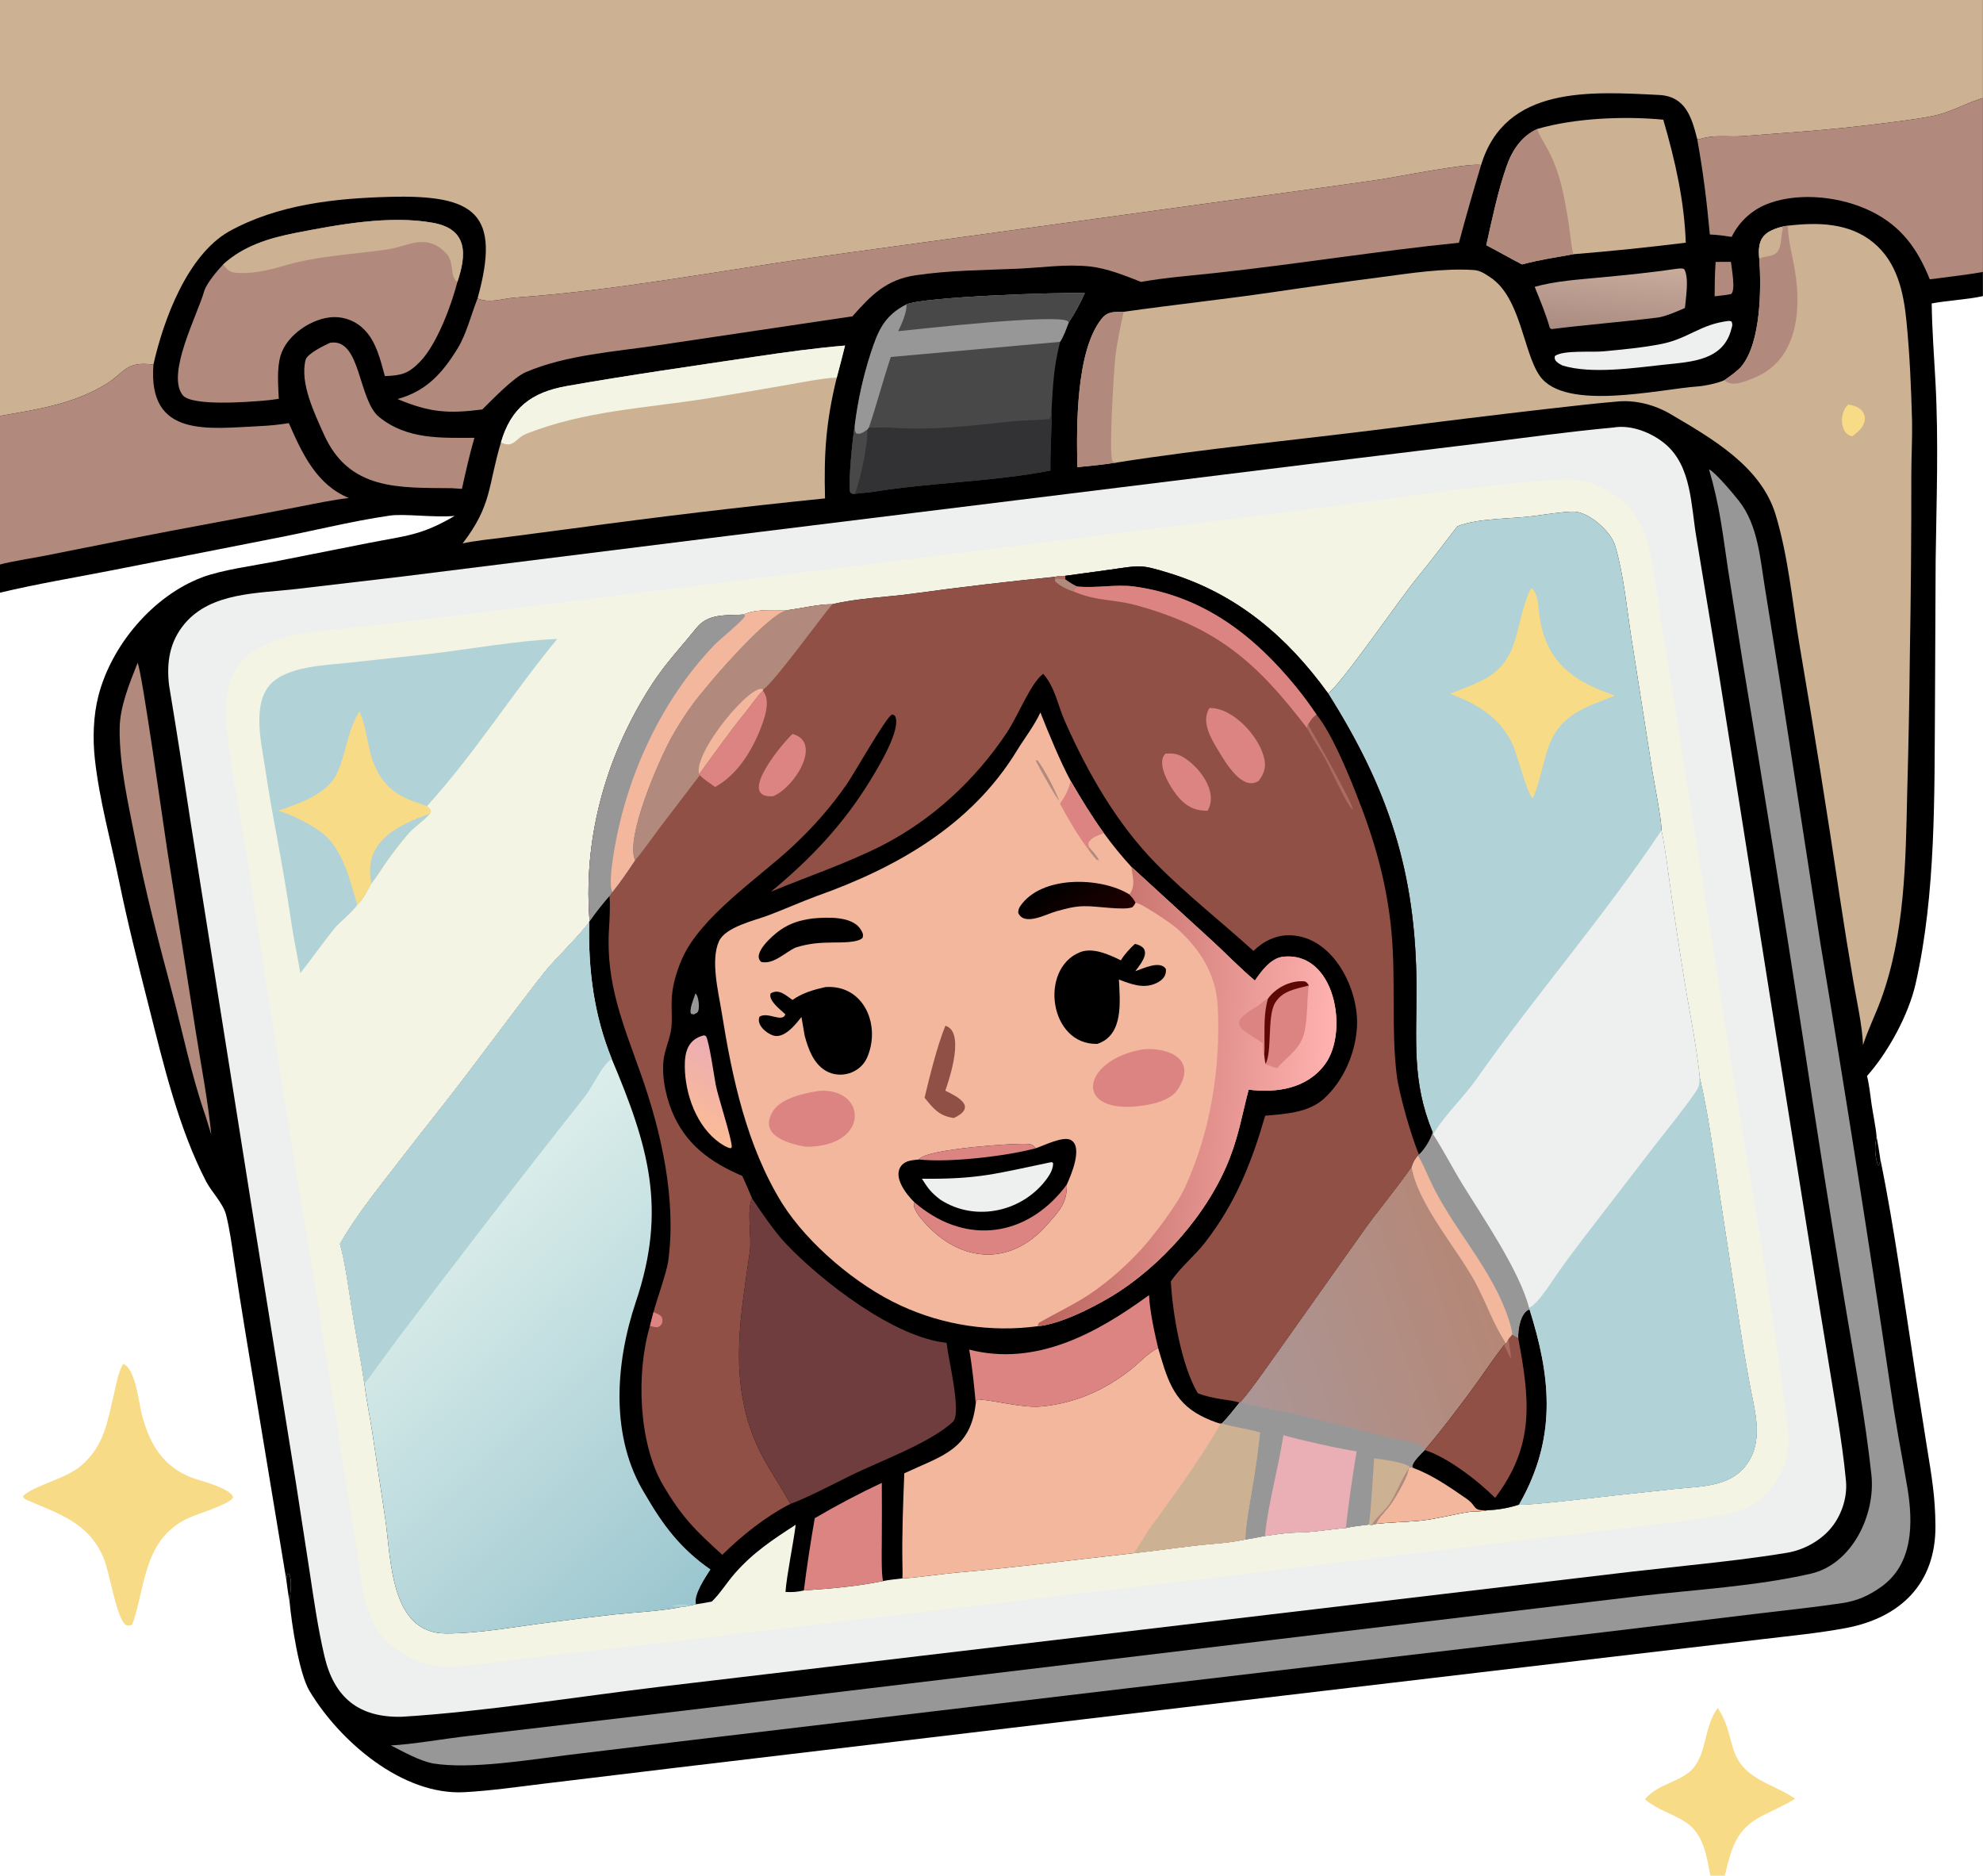 <svg viewBox="0 0 794 751" height="751" width="794" xmlns:xlink="http://www.w3.org/1999/xlink" xmlns="http://www.w3.org/2000/svg"><path d="M0 0L556 0L556 27.495L556 76.256L556 83.022C552.005 83.945 546.063 84.245 541.636 85.08C541.741 92.455 542.294 99.714 542.694 107.074C543.601 123.762 542.974 140.416 542.744 157.1L542.561 197.057C542.37 222.865 542.864 250.559 537.122 275.859C535.166 284.477 529.444 295.037 523.499 301.692C524.137 304.15 524.406 307.011 524.773 309.559C525.19 312.456 525.933 315.785 526.18 318.653C525.6 321.654 525.65 323.445 526.443 326.451L526.755 326.76C527.137 325.955 527.108 325.849 527.23 324.987C531.253 344.571 534.172 366.606 537.267 386.478L540.33 405.896C541.633 413.948 542.635 419.612 542.689 427.839C542.795 443.922 532.969 453.601 517.486 456.493C509.723 457.943 501.653 458.695 493.658 459.66L451.623 464.584L331.183 478.802L190.269 495.555L151.967 500.173C144.972 501.028 137.411 502.113 130.174 502.498C112.794 503.424 95.221 488.205 86.776 474.103C83.846 469.209 81.749 455.175 81.176 448.912C81.302 447.113 82.158 442.703 80.895 441.189C80.327 441.583 80.458 441.815 80.245 442.718L68.752 373.259C67.669 366.658 66.633 360.048 65.646 353.432C65.023 349.294 64.408 344.558 63.355 340.49C62.577 337.485 59.191 333.965 57.817 331.31C50.068 316.342 45.885 298.6 41.776 282.361C38.727 270.313 35.872 259.151 33.393 247.063C31.063 235.702 27.889 224.456 26.607 212.902C25.963 207.102 26.154 200.663 27.621 195.003C31.291 180.842 42.925 167.058 56.699 161.867C62.195 159.795 71.218 158.584 77.21 157.421L103.405 152.236C113.953 150.171 118.099 150.162 127.479 144.653C121.7 145.176 113.433 143.972 109.303 144.564C98.409 146.125 86.772 149.116 75.754 151.181L31.18 159.948C20.428 162.055 10.739 163.626 0 166.179L0 158.28L0 116.614L0 0Z" transform="scale(1.428 1.428)"></path><path d="M0 0L556 0L556 27.495C551.532 28.829 547.46 31.162 543.313 32.213C540.079 33.033 534.878 33.674 531.511 34.137C521.547 35.456 511.547 36.475 501.522 37.191C497.238 37.51 492.925 37.855 488.664 38.166C484.488 38.47 480.889 37.698 476.82 38.947C476.415 39.071 476.344 39.032 475.898 39.016C474.316 32.793 472.597 26.993 465.147 26.623C445.845 25.665 422.046 23.978 415.292 46.277C411.797 45.591 391.51 49.656 386.677 50.368C382.356 51.004 375.746 51.92 371.237 52.541L227.803 72.243C200.141 76.226 172.527 81.432 144.607 83.427C140.764 83.701 137.431 85.146 133.904 83.676C140.541 59.808 133.184 54.587 109.363 55.192C94.005 55.581 77.83 57.31 64.112 64.949C52.53 71.642 45.859 89.566 43.019 102.232C35.136 101.183 35.147 104.409 29.483 107.847C20.354 113.387 10.235 114.802 0 116.614L0 0Z" transform="scale(1.428 1.428)" fill="#CCB193"></path><path d="M133.904 83.676C137.431 85.146 140.764 83.701 144.607 83.427C172.527 81.432 200.141 76.226 227.803 72.243L371.237 52.541C375.746 51.92 382.356 51.004 386.677 50.368C391.51 49.656 411.797 45.591 415.292 46.277C413.107 53.505 411.032 60.766 409.069 68.057C386.323 70.374 363.551 74.075 340.802 76.542C333.938 77.287 326.703 77.837 319.928 79.04C315.469 77.272 310.444 75.249 305.639 74.718C298.869 73.977 292.072 75.052 285.327 75.344C275.699 75.761 266.269 75.769 256.705 77.187C248.541 78.398 244.285 82.71 239.027 88.686L184.644 96.789C172.625 98.61 158.781 99.463 147.427 104.347C143.995 105.823 138.192 111.901 135.228 114.809C125.593 116.049 120.35 115.624 111.453 111.878C119.514 109.693 124.035 104.677 128.353 97.625C130.796 93.634 132.157 88.06 133.904 83.676Z" transform="scale(1.428 1.428)" fill="#B28A7D"></path><path d="M0 116.614C10.235 114.802 20.354 113.387 29.483 107.847C35.147 104.409 35.136 101.183 43.019 102.232C41.416 122.931 58.5 120.134 72.894 119.474C75.612 119.349 78.305 119.077 80.983 118.637C84.742 127.166 88.727 135.887 97.815 139.635C93.318 140.148 88.894 141.101 84.454 141.964C68.16 145.13 51.861 148.011 35.572 151.234L12.437 155.844C9.494 156.413 2.608 157.517 0 158.28L0 116.614Z" transform="scale(1.428 1.428)" fill="#B28A7D"></path><path d="M475.898 39.016C476.344 39.032 476.415 39.071 476.82 38.947C480.889 37.698 484.488 38.47 488.664 38.166C492.925 37.855 497.238 37.51 501.522 37.191C511.547 36.475 521.547 35.456 531.511 34.137C534.878 33.674 540.079 33.033 543.313 32.213C547.46 31.162 551.532 28.829 556 27.495L556 76.256C551.238 77.099 545.953 77.661 541.105 78.316C537.655 69.734 533.089 63.397 524.684 59.257C516.474 55.212 505.039 53.838 496.337 56.895C491.617 58.503 487.735 61.93 485.554 66.415C483.289 66.074 481.702 65.853 479.428 65.744C478.563 56.318 477.574 48.355 475.898 39.016Z" transform="scale(1.428 1.428)" fill="#B28A7D"></path><path d="M452.417 119.868C457.369 119.007 463.189 121.317 466.963 124.518C474.363 130.793 474.11 141.728 475.686 150.864L482.015 189.196L496.799 282.58L510.435 367.989L515.189 397.062C516.127 403.031 517.053 409.222 517.601 415.23C518.043 420.068 516.222 425.309 512.998 428.912C510.047 432.21 505.566 434.621 501.172 435.352C492.063 436.867 482.695 437.918 473.515 438.905C462.895 440.035 452.283 441.248 441.682 442.545L320.023 456.956L185.515 472.885C162.446 475.653 135.448 479.974 112.658 481.35C100.619 481.64 93.659 475.988 90.947 464.268C89.161 456.548 88.048 448.882 86.877 441.058L82.99 415.839L70.532 338.198L53.543 231.12C51.589 218.174 49.557 205.043 47.408 192.144C46.641 185.663 47.587 179.822 51.835 174.808C59.213 166.098 72.171 166.391 82.727 165.186L112.918 161.637L203.904 150.27L365.72 130.283L415.74 124.209C428.449 122.638 439.567 121.057 452.417 119.868Z" transform="scale(1.428 1.428)" fill="#EEEFEF"></path><path d="M436.419 134.535C443.06 133.79 449.333 135.882 454.505 140.001C462.203 146.132 463.007 156.224 464.437 165.299L467.435 184.215L478.944 256.849C482.844 282.051 486.89 307.229 491.08 332.384C493.835 348.407 496.37 364.468 498.683 380.561C499.582 386.986 500.481 393.287 501.217 399.778C502.066 407.271 500.934 411.882 496.173 417.86C493.438 421.293 489.518 423.367 485.256 424.279C479.155 425.584 472.815 426.391 466.604 427.191C455.818 428.523 445.024 429.789 434.223 430.989L350.478 441.164L212.753 457.407C193.035 459.798 173.305 462.082 153.562 464.258C145.258 465.205 136.719 466.524 128.479 467.258C120.425 467.693 115.631 466.162 109.307 460.871C102.131 454.867 101.717 445.208 100.32 436.649C99.546 431.91 98.879 427.275 98.122 422.592L88.025 358.788C81.716 321.204 75.737 283.565 70.09 245.876C67.92 231.264 64.66 217.035 63.43 202.292C61.345 177.28 83.921 177.69 101.941 175.627C112.212 174.457 122.477 173.23 132.735 171.946L241.261 158.468L369.604 142.42C391.121 139.757 415.004 135.876 436.419 134.535Z" transform="scale(1.428 1.428)" fill="#F3F4E4"></path><path d="M408.657 147.548C414.714 145.196 423.557 145.557 430.101 144.67C433.279 144.239 437.854 143.525 440.957 143.436C445.339 143.312 451.681 148.978 452.867 152.988C455.224 160.958 455.968 169.203 457.196 177.361L463.2 215.567C463.74 219.106 466.012 230.286 465.857 232.827C466.952 237.934 467.743 244.734 468.491 250.008C469.601 257.805 470.779 265.592 472.024 273.368C473.159 280.602 474.619 287.7 475.674 294.927C475.914 296.572 476.49 300.343 476.538 301.916C478.819 311.366 480.554 324 481.987 333.646L487.541 369.877C488.442 375.86 489.44 381.827 490.534 387.778C491.82 394.875 494.38 402.672 490.6 409.269C486.157 417.027 477.411 416.649 469.522 417.482L452.796 419.274C449.324 419.654 428.12 422.211 425.938 421.851C423.008 422.839 420.02 423.317 416.933 423.459C416.176 423.847 413.387 423.68 412.002 423.892C407.45 424.589 402.814 425.893 398.25 426.355C394.053 426.779 390.14 426.781 385.874 427.261L384.645 427.559L383.829 427.456C382.008 427.694 379.061 427.991 377.358 428.406C372.629 428.804 368.08 429.654 363.288 429.704C360.53 429.733 357.42 430.267 354.671 430.65C352.907 430.978 350.932 431.39 349.176 431.646C346.278 432.266 343.407 432.596 340.46 432.84C332.878 433.468 325.346 434.671 317.791 435.501C301.177 437.334 284.495 439.53 267.821 440.981C264.095 441.305 256.289 442.466 253.034 442.553C251.499 442.742 249.016 442.976 247.586 443.305C239.958 444.837 233.16 445.4 225.4 445.933C223.361 446.386 222.366 446.441 220.244 446.359C220.602 441.542 222.415 432.996 223.112 427.512C216.644 431.707 211.213 435.26 206.022 441.17C203.777 443.726 201.947 446.792 199.578 449.054C198.073 449.341 196.689 449.604 195.167 449.808L193.344 450.197C192.583 450.372 192.046 450.54 191.259 450.526C185.384 451.749 178.143 452.053 172.096 452.681C166.068 453.367 160.045 454.107 154.029 454.9C144.518 456.065 134.496 458.029 124.977 457.998C109.186 457.947 109.697 436.606 107.971 425.444L104.384 401.57C103.679 397.06 102.757 392.484 102.172 387.977C101.213 381.254 99.764 374.052 98.696 367.249C97.9 362.181 96.684 353.318 95.338 348.764C98.902 342.436 103.635 336.313 108.062 330.541C113.686 323.271 119.347 316.03 125.045 308.818C134.384 296.886 143.326 284.449 152.732 272.509C155.226 269.343 164.247 260.498 165.199 258.435L165.402 258.208C165.326 257.802 165.258 257.462 165.23 257.044C163.662 233.876 170.337 210.954 182.991 191.6C186.77 185.822 190.997 181.413 195.283 176.082C198.643 171.902 203.551 172.641 208.564 172.306C211.958 170.665 216.992 171.22 220.803 171.079C224.378 170.622 229.933 169.324 233.358 169.429C240.423 167.7 248.556 167.458 255.847 166.456C269.261 164.611 282.478 163.066 295.945 161.721C296.686 161.473 297.853 161.494 298.679 161.453L311.108 159.747C319.8 158.531 319.572 158.146 327.924 160.72C346.876 166.56 360.958 178.591 372.372 194.402C375.935 192.085 392.833 167.451 397.306 162.085C399.81 159.081 406.051 150.969 408.657 147.548Z" transform="scale(1.428 1.428)"></path><path d="M408.657 147.548C414.714 145.196 423.557 145.557 430.101 144.67C433.279 144.239 437.854 143.525 440.957 143.436C445.339 143.312 451.681 148.978 452.867 152.988C455.224 160.958 455.968 169.203 457.196 177.361L463.2 215.567C463.74 219.106 466.012 230.286 465.857 232.827C466.952 237.934 467.743 244.734 468.491 250.008C469.601 257.805 470.779 265.592 472.024 273.368C473.159 280.602 474.619 287.7 475.674 294.927C475.914 296.572 476.49 300.343 476.538 301.916C478.819 311.366 480.554 324 481.987 333.646L487.541 369.877C488.442 375.86 489.44 381.827 490.534 387.778C491.82 394.875 494.38 402.672 490.6 409.269C486.157 417.027 477.411 416.649 469.522 417.482L452.796 419.274C449.324 419.654 428.12 422.211 425.938 421.851C423.008 422.839 420.02 423.317 416.933 423.459C416.176 423.847 413.387 423.68 412.002 423.892C407.45 424.589 402.814 425.893 398.25 426.355C394.053 426.779 390.14 426.781 385.874 427.261L384.645 427.559L383.829 427.456C382.008 427.694 379.061 427.991 377.358 428.406C372.629 428.804 368.08 429.654 363.288 429.704C360.53 429.733 357.42 430.267 354.671 430.65C352.907 430.978 350.932 431.39 349.176 431.646C349.253 427.623 350.364 421.85 351.041 417.718C351.961 412.398 352.713 407.052 353.297 401.685C349.96 400.65 344.803 399.974 342.562 399.154C344.137 397.655 346.128 395.051 347.549 393.302L348.062 392.902C351.1 389.438 356.228 381.951 359.053 378.044L381.642 346.159C386.022 339.852 391.174 333.93 395.806 327.229L395.907 326.935C396.391 325.482 396.657 325.207 397.56 323.987L397.859 323.695C399.424 322.287 401.119 319.469 401.702 317.446C395.774 303.222 397.25 291.364 397.178 276.551C397.021 244.433 389.276 221.181 372.372 194.402C375.935 192.085 392.833 167.451 397.306 162.085C399.81 159.081 406.051 150.969 408.657 147.548Z" transform="scale(1.428 1.428)" fill="#B1D2D6"></path><defs><linearGradient y2="384.452" x2="345.718" y1="360.702" x1="415.959" gradientUnits="userSpaceOnUse" id="gradient_0"><stop stop-color="#B58776" offset="0"></stop><stop stop-color="#AB9696" offset="1"></stop></linearGradient></defs><path d="M401.702 317.446L401.842 318.05C404.55 322.159 407.444 327.772 410.114 332.109C415.679 341.147 426.122 356.396 428.737 366.651L428.864 367.123C434.643 385.375 436.487 401.81 427.18 419.592C426.78 420.352 426.365 421.105 425.938 421.851C423.008 422.839 420.02 423.317 416.933 423.459C416.176 423.847 413.387 423.68 412.002 423.892C407.45 424.589 402.814 425.893 398.25 426.355C394.053 426.779 390.14 426.781 385.874 427.261L384.645 427.559L383.829 427.456C382.008 427.694 379.061 427.991 377.358 428.406C372.629 428.804 368.08 429.654 363.288 429.704C360.53 429.733 357.42 430.267 354.671 430.65C352.907 430.978 350.932 431.39 349.176 431.646C349.253 427.623 350.364 421.85 351.041 417.718C351.961 412.398 352.713 407.052 353.297 401.685C349.96 400.65 344.803 399.974 342.562 399.154C344.137 397.655 346.128 395.051 347.549 393.302L348.062 392.902C351.1 389.438 356.228 381.951 359.053 378.044L381.642 346.159C386.022 339.852 391.174 333.93 395.806 327.229L395.907 326.935C396.391 325.482 396.657 325.207 397.56 323.987L397.859 323.695C399.424 322.287 401.119 319.469 401.702 317.446Z" transform="scale(1.428 1.428)" fill="url(#gradient_0)"></path><path d="M425.709 375.202C425.588 372.839 426.314 368.024 428.864 367.123C434.643 385.375 436.487 401.81 427.18 419.592C426.78 420.352 426.365 421.105 425.938 421.851C423.008 422.839 420.02 423.317 416.933 423.459C416.176 423.847 413.387 423.68 412.002 423.892C407.45 424.589 402.814 425.893 398.25 426.355C394.053 426.779 390.14 426.781 385.874 427.261C386.206 425.839 388.758 423.404 389.85 421.89C391.096 420.162 394.853 413.91 394.878 411.924L395.319 411.271C395.493 411.338 396.195 411.627 396.4 411.661L395.985 411.188C396.136 409.75 398.469 407.635 399.505 406.573L399.597 406.409C403.874 401.47 408.317 395.529 412.24 390.282C415.439 386.004 418.406 381.338 421.744 377.137L422.249 376.664L422.927 375.483L423.986 374.202L425.709 375.202Z" transform="scale(1.428 1.428)"></path><path d="M423.986 374.202L425.709 375.202C428.957 392.555 430.402 405.245 419.212 419.973C414.544 415.251 405.85 408.554 399.505 406.573L399.597 406.409C403.874 401.47 408.317 395.529 412.24 390.282C415.439 386.004 418.406 381.338 421.744 377.137L422.249 376.664L422.927 375.483L423.986 374.202Z" transform="scale(1.428 1.428)" fill="#905046"></path><path d="M422.927 375.483C423.213 377.228 423.608 379.282 423.681 381.017C423.045 379.954 422.038 377.55 421.744 377.137L422.249 376.664L422.927 375.483Z" transform="scale(1.428 1.428)" fill="#AB6B63"></path><path d="M395.319 411.271C395.493 411.338 396.195 411.627 396.4 411.661C401.38 413.402 406.92 417.242 411.246 420.245C414.322 422.38 412.661 423.586 416.933 423.459C416.176 423.847 413.387 423.68 412.002 423.892C407.45 424.589 402.814 425.893 398.25 426.355C394.053 426.779 390.14 426.781 385.874 427.261C386.206 425.839 388.758 423.404 389.85 421.89C391.096 420.162 394.853 413.91 394.878 411.924L395.319 411.271Z" transform="scale(1.428 1.428)" fill="#F3B79D"></path><path d="M347.549 393.302L348.062 392.902C348.666 393.595 348.93 393.608 349.896 393.799C363.195 396.422 376.358 399.55 389.443 403.092C392.293 403.863 397.77 404.065 399.597 406.409L399.505 406.573C398.469 407.635 396.136 409.75 395.985 411.188L396.4 411.661C396.195 411.627 395.493 411.338 395.319 411.271L394.878 411.924C394.853 413.91 391.096 420.162 389.85 421.89C388.758 423.404 386.206 425.839 385.874 427.261L384.645 427.559L383.829 427.456C382.008 427.694 379.061 427.991 377.358 428.406C372.629 428.804 368.08 429.654 363.288 429.704C360.53 429.733 357.42 430.267 354.671 430.65C352.907 430.978 350.932 431.39 349.176 431.646C349.253 427.623 350.364 421.85 351.041 417.718C351.961 412.398 352.713 407.052 353.297 401.685C349.96 400.65 344.803 399.974 342.562 399.154C344.137 397.655 346.128 395.051 347.549 393.302Z" transform="scale(1.428 1.428)" fill="#979798"></path><path d="M359.862 402.409C364.782 403.798 375.587 406.231 380.395 406.935C379.202 414.065 378.189 421.225 377.358 428.406C372.629 428.804 368.08 429.654 363.288 429.704C360.53 429.733 357.42 430.267 354.671 430.65C355.523 421.874 358.462 411.538 359.862 402.409Z" transform="scale(1.428 1.428)" fill="#EAAEB5"></path><path d="M385.299 408.884C387.79 409.236 393.428 409.9 395.319 411.271L394.878 411.924C394.853 413.91 391.096 420.162 389.85 421.89C388.758 423.404 386.206 425.839 385.874 427.261L384.645 427.559L383.829 427.456C384.517 423 384.909 413.782 385.299 408.884Z" transform="scale(1.428 1.428)" fill="#CCB193"></path><path d="M394.878 411.924C394.853 413.91 391.096 420.162 389.85 421.89C388.758 423.404 386.206 425.839 385.874 427.261L384.645 427.559C385.782 425.445 388.274 423.71 389.757 421.406C391.716 418.362 392.901 414.819 394.878 411.924Z" transform="scale(1.428 1.428)" fill="#B28A7D"></path><path d="M401.702 317.446L401.842 318.05C404.55 322.159 407.444 327.772 410.114 332.109C415.679 341.147 426.122 356.396 428.737 366.651L428.864 367.123C426.314 368.024 425.588 372.839 425.709 375.202L423.986 374.202L422.927 375.483L422.249 376.664C418.543 370.877 417.016 365.937 413.884 359.959C408.921 350.489 397.627 337.866 395.806 327.229L395.907 326.935C396.391 325.482 396.657 325.207 397.56 323.987L397.859 323.695C399.424 322.287 401.119 319.469 401.702 317.446Z" transform="scale(1.428 1.428)" fill="#979798"></path><path d="M397.56 323.987C398.712 325.787 399.806 328.333 400.698 330.322C406.998 344.386 418.6 355.659 423.236 370.555C423.511 371.439 424.05 373.322 423.986 374.202L422.927 375.483L422.249 376.664C418.543 370.877 417.016 365.937 413.884 359.959C408.921 350.489 397.627 337.866 395.806 327.229L395.907 326.935C396.391 325.482 396.657 325.207 397.56 323.987Z" transform="scale(1.428 1.428)" fill="#F3B79D"></path><path d="M476.538 301.916C478.819 311.366 480.554 324 481.987 333.646L487.541 369.877C488.442 375.86 489.44 381.827 490.534 387.778C491.82 394.875 494.38 402.672 490.6 409.269C486.157 417.027 477.411 416.649 469.522 417.482L452.796 419.274C449.324 419.654 428.12 422.211 425.938 421.851C426.365 421.105 426.78 420.352 427.18 419.592C436.487 401.81 434.643 385.375 428.864 367.123L428.737 366.651C431.024 365.903 435.068 359.39 436.532 357.301C438.916 353.912 441.372 350.576 443.899 347.293L463.765 321.477C467.682 316.454 471.843 311.397 475.447 306.154C476.569 304.522 476.491 303.836 476.538 301.916Z" transform="scale(1.428 1.428)" fill="#B1D2D6"></path><path d="M465.857 232.827C466.952 237.934 467.743 244.734 468.491 250.008C469.601 257.805 470.779 265.592 472.024 273.368C473.159 280.602 474.619 287.7 475.674 294.927C475.914 296.572 476.49 300.343 476.538 301.916C476.491 303.836 476.569 304.522 475.447 306.154C471.843 311.397 467.682 316.454 463.765 321.477L443.899 347.293C441.372 350.576 438.916 353.912 436.532 357.301C435.068 359.39 431.024 365.903 428.737 366.651C426.122 356.396 415.679 341.147 410.114 332.109C407.444 327.772 404.55 322.159 401.842 318.05C402.155 317.315 401.766 318.15 402.209 317.451C405.49 312.178 410.358 307.705 413.86 302.726C430.459 279.124 449.897 256.818 465.857 232.827Z" transform="scale(1.428 1.428)" fill="#EEEFEF"></path><path d="M429.259 164.926C430.995 165.658 431.3 169.297 431.476 171.064C432.857 184.943 440.327 190.821 452.827 195.022C451.247 195.697 448.209 196.854 446.628 197.5C432.151 203.418 434.589 211.892 429.888 223.743C429.802 223.712 429.711 223.693 429.631 223.65C428.437 223.02 425.223 211.161 424.3 209.103C420.773 201.245 414.485 197.52 406.652 194.543C409.577 193.237 412.321 192.392 415.358 190.887C426.718 185.259 424.316 175.478 429.259 164.926Z" transform="scale(1.428 1.428)" fill="#F7DB86"></path><path d="M298.679 161.453L311.108 159.747C319.8 158.531 319.572 158.146 327.924 160.72C346.876 166.56 360.958 178.591 372.372 194.402C389.276 221.181 397.021 244.433 397.178 276.551C397.25 291.364 395.774 303.222 401.702 317.446C401.119 319.469 399.424 322.287 397.859 323.695L397.56 323.987C396.657 325.207 396.391 325.482 395.907 326.935L395.806 327.229C391.174 333.93 386.022 339.852 381.642 346.159L359.053 378.044C356.228 381.951 351.1 389.438 348.062 392.902L347.549 393.302C345.798 392.484 340.044 392.394 335.826 390.604C331.224 382.74 328.802 368.388 328.297 359.282C331.056 355.213 334.886 352.235 337.836 348.448C346.398 337.459 350.931 326.016 354.752 312.831C360.425 312.314 366.899 312.007 371.271 308.011C376.713 303.026 380.03 295.396 380.483 288.044C381.139 277.403 373.847 262.622 361.813 262.235C357.89 262.109 354.238 263.866 351.471 266.625C342.493 258.488 332.741 250.838 324.288 242.274C313.154 230.994 304.871 216.485 298.526 202.076C296.521 197.524 295.862 192.772 292.515 188.937C289.098 191.345 285.458 200.678 282.338 205.379C273.543 218.63 261.435 229.857 247.246 237.093C237.426 242.102 226.17 245.844 216.147 250.032C227.321 240.82 236.569 231.057 244.144 218.612C246.266 215.127 252.864 204.345 250.953 200.714C250.649 200.534 250.416 200.249 250.052 200.386C248.525 200.962 239.446 216.945 237.536 219.718C233.031 226.259 227.903 232.052 222.087 237.456C212.513 246.35 196.318 257.07 191.175 268.996C189.537 272.793 188.345 276.934 188.313 281.096C188.294 283.452 188.485 285.879 188.236 288.225C187.985 290.586 186.97 292.989 186.404 295.302C185.178 300.309 186.477 306.792 188.375 311.485C192.152 320.821 199.17 325.886 208.148 329.72C209.089 331.747 209.982 333.92 210.867 335.981C209.307 339.306 210.817 346.909 210.26 350.853C207.815 368.153 204.626 384.528 210.765 401.564C213.598 409.426 217.737 414.511 221.62 421.669C214.679 425.209 208.096 430.472 202.532 435.931C195.121 429.258 191.105 425.303 185.87 416.313C178.992 404.503 178.351 384.746 182.257 371.728C182.591 370.463 182.913 369.195 183.223 367.924C184.18 364.381 186.905 356.778 187.358 353.66C189.716 336.38 185.454 317.433 179.721 301.223C174.787 287.271 169.818 275.758 170.755 260.545C170.904 258.125 171.189 253.461 170.865 251.219C169.137 253.221 166.884 255.991 165.402 258.208C165.326 257.802 165.258 257.462 165.23 257.044C163.662 233.876 170.337 210.954 182.991 191.6C186.77 185.822 190.997 181.413 195.283 176.082C198.643 171.902 203.551 172.641 208.564 172.306C211.958 170.665 216.992 171.22 220.803 171.079C224.378 170.622 229.933 169.324 233.358 169.429C240.423 167.7 248.556 167.458 255.847 166.456C269.261 164.611 282.478 163.066 295.945 161.721C296.686 161.473 297.853 161.494 298.679 161.453Z" transform="scale(1.428 1.428)" fill="#905046"></path><path d="M298.679 161.453L311.108 159.747C319.8 158.531 319.572 158.146 327.924 160.72C346.876 166.56 360.958 178.591 372.372 194.402C389.276 221.181 397.021 244.433 397.178 276.551C397.25 291.364 395.774 303.222 401.702 317.446C401.119 319.469 399.424 322.287 397.859 323.695C395.744 318.767 392.257 306.607 391.632 301.409C390.043 288.177 391.417 274.527 390.145 261.142C388.841 247.414 385.334 235.261 380.24 222.499C377.882 216.454 373.237 205.298 369.143 200.36C367.346 197.679 365.425 195.082 363.389 192.579C351.621 178.148 337.414 167.106 318.018 164.444C312.959 163.749 307.408 164.982 302.006 164.437C300.752 163.909 299.769 163.18 298.637 162.425L298.679 161.453Z" transform="scale(1.428 1.428)"></path><path d="M208.564 172.306C211.958 170.665 216.992 171.22 220.803 171.079C215.423 171.925 197.927 192.365 194.214 197.471C191.908 200.628 189.811 203.934 187.937 207.365C184.537 213.745 175.294 234.819 178.054 241.211C176.189 244.025 173.82 247.514 171.708 250.104L170.865 251.219C169.137 253.221 166.884 255.991 165.402 258.208C165.326 257.802 165.258 257.462 165.23 257.044C163.662 233.876 170.337 210.954 182.991 191.6C186.77 185.822 190.997 181.413 195.283 176.082C198.643 171.902 203.551 172.641 208.564 172.306Z" transform="scale(1.428 1.428)" fill="#979798"></path><path d="M208.564 172.306C211.958 170.665 216.992 171.22 220.803 171.079C215.423 171.925 197.927 192.365 194.214 197.471C191.908 200.628 189.811 203.934 187.937 207.365C184.537 213.745 175.294 234.819 178.054 241.211C176.189 244.025 173.82 247.514 171.708 250.104C170.767 248.439 171.564 242.648 171.855 240.697C175.113 218.8 184.875 197.009 200.227 180.918C201.855 179.212 208.52 173.912 208.937 172.612L208.564 172.306Z" transform="scale(1.428 1.428)" fill="#F3B79D"></path><path d="M220.803 171.079C224.378 170.622 229.933 169.324 233.358 169.429C229.343 174.251 217.334 190.923 213.998 193.35L213.884 193.653C212.284 195.203 210.303 198.114 208.796 199.967C204.302 205.487 200.235 211.321 196.015 217.063L196.226 217.351L185.12 231.904C183.15 234.535 180.144 238.837 178.054 241.211C175.294 234.819 184.537 213.745 187.937 207.365C189.811 203.934 191.908 200.628 194.214 197.471C197.927 192.365 215.423 171.925 220.803 171.079Z" transform="scale(1.428 1.428)" fill="#B28A7D"></path><path d="M196.015 217.063C194.322 210.914 211.105 190.918 213.998 193.35L213.884 193.653C212.284 195.203 210.303 198.114 208.796 199.967C204.302 205.487 200.235 211.321 196.015 217.063Z" transform="scale(1.428 1.428)" fill="#F3B79D"></path><path d="M302.006 164.437C307.408 164.982 312.959 163.749 318.018 164.444C337.414 167.106 351.621 178.148 363.389 192.579C365.425 195.082 367.346 197.679 369.143 200.36C367.903 201.274 367.804 201.556 366.961 202.853L366.78 203.126L366.479 204.145C352.5 185.839 341.382 175.945 318.58 169.704C312.196 167.957 307.508 168.61 301.122 165.883L301.004 165.264L302.006 164.437Z" transform="scale(1.428 1.428)" fill="#DC8481"></path><path d="M196.015 217.063C200.235 211.321 204.302 205.487 208.796 199.967C210.303 198.114 212.284 195.203 213.884 193.653C216.212 196.356 214.386 201.464 213.197 204.448C210.655 210.827 206.644 217.25 200.529 220.659C199.084 219.651 197.44 218.597 196.226 217.351L196.015 217.063Z" transform="scale(1.428 1.428)" fill="#DC8481"></path><path d="M366.479 204.145L366.78 203.126C368.303 205.775 379.534 225.609 379.335 226.999C377.421 225.691 372.568 214.069 370.815 211.449C370.214 210.55 366.687 204.685 366.479 204.145Z" transform="scale(1.428 1.428)" fill="#AB6B63"></path><path d="M295.945 161.721C296.686 161.473 297.853 161.494 298.679 161.453L298.637 162.425C299.769 163.18 300.752 163.909 302.006 164.437L301.004 165.264L301.122 165.883C299.489 165.421 296.943 164.193 295.811 162.91L295.883 162.287L295.945 161.721Z" transform="scale(1.428 1.428)" fill="#B28A7D"></path><path d="M295.945 161.721C296.686 161.473 297.853 161.494 298.679 161.453L298.637 162.425C297.719 162.367 296.801 162.321 295.883 162.287L295.945 161.721Z" transform="scale(1.428 1.428)" fill="#AB6B63"></path><path d="M183.223 367.924C184.929 368.534 186.189 368.987 185.601 371.127C185.031 371.869 185.097 371.857 184.219 372.154C183.268 372.05 183.174 372.021 182.257 371.728C182.591 370.463 182.913 369.195 183.223 367.924Z" transform="scale(1.428 1.428)" fill="#DC8481"></path><path d="M339.131 198.504C345.805 198.364 353.432 206.786 354.574 213.109C354.996 215.442 354.295 217.09 352.931 218.93C348.391 221.979 343.658 213.84 341.723 210.634C339.606 207.126 336.676 202.412 339.131 198.504Z" transform="scale(1.428 1.428)" fill="#DC8481"></path><path d="M326.83 211.285C328.718 211.233 329.85 211.218 331.542 212.169C336.155 214.762 341.768 221.986 338.592 227.317C338.277 227.311 337.961 227.302 337.646 227.288C334.719 227.16 332.576 225.908 330.611 223.741C328.46 221.368 323.832 214.006 326.83 211.285Z" transform="scale(1.428 1.428)" fill="#DC8481"></path><path d="M222.231 205.782C230.832 208.16 222.561 221.072 216.694 223.265L216.287 223.275C206.579 223.482 219.83 207.916 222.231 205.782Z" transform="scale(1.428 1.428)" fill="#DC8481"></path><defs><linearGradient y2="346.344" x2="116.857" y1="441.669" x1="202.44" gradientUnits="userSpaceOnUse" id="gradient_1"><stop stop-color="#9BC6CF" offset="0"></stop><stop stop-color="#DCEEEB" offset="1"></stop></linearGradient></defs><path d="M95.338 348.764C98.902 342.436 103.635 336.313 108.062 330.541C113.686 323.271 119.347 316.03 125.045 308.818C134.384 296.886 143.326 284.449 152.732 272.509C155.226 269.343 164.247 260.498 165.199 258.435C164.916 271.903 166.477 284.399 171.543 296.957C181.893 321.471 187.024 339.014 178.316 364.941C172.462 382.373 171.037 403.074 180.906 418.986C185.921 427.647 190.79 434.179 199.218 440.043C197.916 442.073 194.338 447.311 195.167 449.808L193.344 450.197C192.583 450.372 192.046 450.54 191.259 450.526C185.384 451.749 178.143 452.053 172.096 452.681C166.068 453.367 160.045 454.107 154.029 454.9C144.518 456.065 134.496 458.029 124.977 457.998C109.186 457.947 109.697 436.606 107.971 425.444L104.384 401.57C103.679 397.06 102.757 392.484 102.172 387.977C101.213 381.254 99.764 374.052 98.696 367.249C97.9 362.181 96.684 353.318 95.338 348.764Z" transform="scale(1.428 1.428)" fill="url(#gradient_1)"></path><path d="M95.338 348.764C98.902 342.436 103.635 336.313 108.062 330.541C113.686 323.271 119.347 316.03 125.045 308.818C134.384 296.886 143.326 284.449 152.732 272.509C155.226 269.343 164.247 260.498 165.199 258.435C164.916 271.903 166.477 284.399 171.543 296.957C169.041 298.205 166.296 304.5 164.079 307.341C146.186 329.955 128.555 352.776 111.19 375.799C110.468 376.762 102.412 387.919 102.172 387.977C101.213 381.254 99.764 374.052 98.696 367.249C97.9 362.181 96.684 353.318 95.338 348.764Z" transform="scale(1.428 1.428)" fill="#B1D2D6"></path><path d="M191.259 450.526C190.51 450.484 188.967 450.528 188.462 450.19C189.821 449.851 192.092 449.531 193.344 450.197C192.583 450.372 192.046 450.54 191.259 450.526Z" transform="scale(1.428 1.428)" fill="#B1D2D6"></path><path d="M273.591 393.471C273.694 393.158 273.914 392.329 274.223 392.352C279.71 392.753 286.873 394.889 292.256 394.322C301.483 393.416 309.876 389.736 317.103 383.961C319.52 382.03 321.975 379.297 324.726 377.932C327.114 385.935 328.734 392.805 336.695 396.941C338.135 397.689 340.715 398.854 342.289 399.166L342.562 399.154C344.803 399.974 349.96 400.65 353.297 401.685C352.713 407.052 351.961 412.398 351.041 417.718C350.364 421.85 349.253 427.623 349.176 431.646C346.278 432.266 343.407 432.596 340.46 432.84C332.878 433.468 325.346 434.671 317.791 435.501C301.177 437.334 284.495 439.53 267.821 440.981C264.095 441.305 256.289 442.466 253.034 442.553C253.102 441.38 253.06 439.946 253.037 438.753C252.875 430.167 253.224 421.66 253.559 413.081C264.154 408.149 272.179 406.483 273.591 393.471Z" transform="scale(1.428 1.428)" fill="#F3B79D"></path><path d="M342.289 399.166L342.562 399.154C344.803 399.974 349.96 400.65 353.297 401.685C352.713 407.052 351.961 412.398 351.041 417.718C350.364 421.85 349.253 427.623 349.176 431.646C346.278 432.266 343.407 432.596 340.46 432.84C332.878 433.468 325.346 434.671 317.791 435.501C318.729 434.619 321.296 430.069 322.235 428.77C329.464 418.766 336.098 409.871 342.289 399.166Z" transform="scale(1.428 1.428)" fill="#CCB193"></path><path d="M210.867 335.981C213.442 339.852 217.212 345.392 220.347 348.699C230.308 359.205 250.721 375.039 265.424 376.497L265.466 376.902C265.927 381.182 269.697 396.288 267.21 398.627C260.866 404.593 246.453 409.767 238.331 413.806C233.793 416.062 225.743 420.232 221.62 421.669C217.737 414.511 213.598 409.426 210.765 401.564C204.626 384.528 207.815 368.153 210.26 350.853C210.817 346.909 209.307 339.306 210.867 335.981Z" transform="scale(1.428 1.428)" fill="#6F3D3D"></path><path d="M271.75 378.402C290.498 383.218 307.544 373.803 322.186 363.124C322.385 367.554 323.704 373.643 324.726 377.932C321.975 379.297 319.52 382.03 317.103 383.961C309.876 389.736 301.483 393.416 292.256 394.322C286.873 394.889 279.71 392.753 274.223 392.352C273.914 392.329 273.694 393.158 273.591 393.471C273.156 388.657 272.623 383.139 271.75 378.402Z" transform="scale(1.428 1.428)" fill="#DC8481"></path><path d="M228.451 425.677C234.559 422.082 240.834 418.776 247.254 415.772C247.292 421.493 247.289 427.214 247.244 432.934C247.238 435.569 247.104 440.947 247.586 443.305C239.958 444.837 233.16 445.4 225.4 445.933C226.151 439.693 227.382 431.84 228.451 425.677Z" transform="scale(1.428 1.428)" fill="#DC8481"></path><path d="M290.92 371.854C277.812 373.601 264.477 371.577 252.477 366.018C240.264 360.396 226.52 348.825 219.324 337.427C209.357 321.324 205.31 302.299 202.353 283.822C201.446 278.157 199.185 269.292 201.592 263.922C203.405 259.876 211.644 258.088 215.468 256.636C219.957 254.931 224.483 252.922 228.994 251.238C251.437 243.286 272.403 231.334 285.106 210.51C287.142 207.171 290.13 203.304 291.714 199.756C294.01 205.554 297.362 213.716 300.259 219.033C303.277 224.214 306.008 228.706 309.524 233.597C311.897 236.879 314.458 240.022 317.194 243.009L340.249 264.115C344.346 267.88 347.555 271.311 351.868 274.929C353.699 272.236 356.366 268.641 359.72 268.261C374.371 266.604 378.253 289.199 371.568 298.335C366.464 305.312 357.886 306.493 350.117 305.523C348.328 312.296 347.474 317.765 344.879 324.544C338.935 340.072 325.462 355.282 311.214 363.742C305.804 366.955 297.001 371.346 290.92 371.854Z" transform="scale(1.428 1.428)" fill="#F3B79D"></path><defs><linearGradient y2="312.005" x2="372.417" y1="307.242" x1="295.803" gradientUnits="userSpaceOnUse" id="gradient_2"><stop stop-color="#BB645E" offset="0"></stop><stop stop-color="#FFB2B0" offset="1"></stop></linearGradient></defs><path d="M317.194 243.009L340.249 264.115C344.346 267.88 347.555 271.311 351.868 274.929C353.699 272.236 356.366 268.641 359.72 268.261C374.371 266.604 378.253 289.199 371.568 298.335C366.464 305.312 357.886 306.493 350.117 305.523C348.328 312.296 347.474 317.765 344.879 324.544C338.935 340.072 325.462 355.282 311.214 363.742C305.804 366.955 297.001 371.346 290.92 371.854C290.995 371.596 291.168 370.962 291.384 370.839C295.679 368.386 301.362 365.647 305.428 362.938C310.829 359.338 316.291 354.465 320.568 349.647C323.944 345.843 329.944 337.879 332.079 333.31C339.45 317.536 342.316 299.44 341.444 282.126C340.991 273.118 336.387 265.969 329.848 260.177C328.414 258.906 319.74 253.023 318.402 253.122C317.852 251.995 317.54 251.744 316.677 250.794C318.502 248.267 317.596 246.032 317.194 243.009Z" transform="scale(1.428 1.428)" fill="url(#gradient_2)"></path><path d="M355.494 280.068C357.654 277.003 361.65 274.939 365.472 275.131C366.338 275.175 366.609 275.695 366.992 276.316L366.955 276.576C366.383 280.805 366.674 285.154 365.764 289.348C364.738 294.078 360.924 296.249 358.039 299.513C357.248 299.249 355.463 298.725 354.848 298.305C354.657 297.447 354.577 296.526 354.471 295.648C354.036 295.061 354.159 293.345 354.15 292.504C348.051 288.305 343.496 287.387 352.547 282.176C353.662 281.535 353.952 280.732 355.494 280.068Z" transform="scale(1.428 1.428)" fill="#DC8481"></path><path d="M354.15 292.504C348.051 288.305 343.496 287.387 352.547 282.176C353.662 281.535 353.952 280.732 355.494 280.068C354.424 284.164 354.568 287.305 354.546 291.505C354.541 292.516 354.612 294.732 354.471 295.648C354.036 295.061 354.159 293.345 354.15 292.504Z" transform="scale(1.428 1.428)" fill="#DC8481"></path><path d="M355.494 280.068C357.654 277.003 361.65 274.939 365.472 275.131C366.338 275.175 366.609 275.695 366.992 276.316C363.416 277.268 359.532 277.753 357.49 281.263C355.277 285.065 356.747 294.986 354.848 298.305C354.657 297.447 354.577 296.526 354.471 295.648C354.612 294.732 354.541 292.516 354.546 291.505C354.568 287.305 354.424 284.164 355.494 280.068Z" transform="scale(1.428 1.428)" fill="#5E0805"></path><defs><linearGradient y2="261.068" x2="306.755" y1="246.257" x1="296.219" gradientUnits="userSpaceOnUse" id="gradient_3"><stop stop-color="black" offset="0"></stop><stop stop-color="#1F0000" offset="1"></stop></linearGradient></defs><path d="M318.402 253.122C318.094 253.733 317.995 253.815 317.551 254.348C315.198 255.383 307.005 253.935 303.925 254.085C301.158 254.112 298.8 254.8 296.185 255.512C293.371 256.277 287.148 259.806 285.501 255.923C285.532 255.213 285.628 254.717 286.031 254.122C292.058 245.216 308.977 245.943 316.677 250.794C317.54 251.744 317.852 251.995 318.402 253.122Z" transform="scale(1.428 1.428)" fill="url(#gradient_3)"></path><path d="M300.259 219.033C303.277 224.214 306.008 228.706 309.524 233.597C307.791 234.299 306.127 234.697 305.201 236.274C305.164 236.955 305.113 236.948 305.403 237.551L305.151 238.163C301.826 233.687 299.866 230.2 297.208 225.342C298.937 222.838 299.303 221.933 300.259 219.033Z" transform="scale(1.428 1.428)" fill="#DC8481"></path><path d="M305.403 237.551C306.35 238.661 307.61 239.955 308.176 241.25L308.043 241.448L307.408 240.979L307.849 241.352L308.167 241.182L308.129 241.069L307.537 241.104C306.531 240.041 306.003 239.322 305.151 238.163L305.403 237.551Z" transform="scale(1.428 1.428)" fill="#B28A7D"></path><path d="M290.451 321.946C292.866 321.122 298.142 318.453 300.272 319.647C303.763 321.603 300.237 329.683 299.129 332.122C299.281 337.418 296.75 339.808 293.586 343.413C282.683 355.84 268.024 353.739 258.08 341.444C257.255 340.422 256.759 339.569 256.271 338.345C256.307 337.912 256.321 337.538 256.404 337.113C254.164 334.928 250.326 330.077 252.646 326.954C253.859 325.32 255.8 325.33 257.657 325.097C257.761 324.993 257.863 324.887 257.971 324.786C260.802 322.133 283.911 320.477 288.213 320.743C289.301 320.81 289.758 321.135 290.451 321.946Z" transform="scale(1.428 1.428)"></path><path d="M299.129 332.122C299.281 337.418 296.75 339.808 293.586 343.413C282.683 355.84 268.024 353.739 258.08 341.444C257.255 340.422 256.759 339.569 256.271 338.345C256.307 337.912 256.321 337.538 256.404 337.113C257.209 337.78 258.031 338.425 258.871 339.048C272.872 349.304 289.031 345.866 299.129 332.122Z" transform="scale(1.428 1.428)" fill="#DC8481"></path><path d="M257.657 325.097C257.761 324.993 257.863 324.887 257.971 324.786C260.802 322.133 283.911 320.477 288.213 320.743C289.301 320.81 289.758 321.135 290.451 321.946C282.104 324.189 266.225 326.026 257.657 325.097Z" transform="scale(1.428 1.428)" fill="#DC8481"></path><path d="M294.432 325.916L294.992 325.851L295.283 326.137C295.307 327.538 294.634 328.92 293.848 330.051C287.107 339.763 273.5 342.836 263.611 336.322C261.034 334.329 260.236 333.238 258.498 330.5C274.461 330.654 279.272 329.06 294.432 325.916Z" transform="scale(1.428 1.428)" fill="#EEEFEF"></path><path d="M318.219 264.649C323.35 265.806 320.362 269.663 318.321 272.305C320.68 271.502 325.331 269.201 326.91 271.696C327.1 273.592 325.956 274.828 324.296 275.627C320.71 277.351 317.184 275.953 313.74 274.647C314.013 280.741 315.159 290.23 307.664 292.689C294.175 293.003 291.32 271.573 302.854 266.974C306.425 265.55 311.032 267.655 314.279 269.264C315.342 267.528 316.742 266.032 318.219 264.649Z" transform="scale(1.428 1.428)"></path><path d="M231.442 276.757C242.376 275.992 247.069 287.704 243.097 296.594C241.174 300.899 235.632 302.624 231.548 300.234C228.078 298.203 226.652 294.141 225.635 290.427L224.717 285.15C223.19 287.106 219.883 291.38 216.738 290.317C214.876 289.688 212.035 287.371 212.957 285.058C215.337 283.576 219.312 286.827 220.223 284.416C218.819 283.034 215.408 280.597 216.069 278.558C218.366 277.105 220.346 279.078 222.196 280.366C225.115 278.362 228.05 277.521 231.442 276.757Z" transform="scale(1.428 1.428)"></path><path d="M320.678 294.186C327.495 293.666 335.809 296.833 330.289 305.39C327.959 309.002 322.036 309.884 317.918 310.277C300.676 311.399 304.011 296.865 320.678 294.186Z" transform="scale(1.428 1.428)" fill="#DC8481"></path><path d="M229.759 305.857C243.126 304.971 244.065 321.616 225.947 321.525C221.414 320.772 212.292 318.415 216.817 311.426C219.131 307.852 225.684 306.438 229.759 305.857Z" transform="scale(1.428 1.428)" fill="#DC8481"></path><path d="M227.784 257.528C231.779 257.169 238.968 256.743 241.349 260.628C241.88 261.495 242.115 261.887 241.886 262.913C240.723 264.354 235.601 264.244 233.703 264.26C229.783 264.292 226.868 264.504 223.112 265.661C220.08 267.048 216.977 270.453 213.48 269.724C210.649 267.489 216.716 262.215 218.622 260.877C221.611 258.779 224.247 258.042 227.784 257.528Z" transform="scale(1.428 1.428)"></path><path d="M265.071 287.606C270.615 289.194 266.322 302.21 265.058 305.819C268.904 307.644 273.906 310.403 267.47 313.472C263.36 312.92 261.726 310.85 259.243 307.785C260.687 301.764 262.756 293.315 265.071 287.606Z" transform="scale(1.428 1.428)" fill="#905046"></path><path d="M290.406 213.283C290.699 213.113 290.525 213.161 290.941 213.218C292.749 215.504 295.934 221.618 296.951 224.444C296.204 223.901 291.192 214.887 290.406 213.283Z" transform="scale(1.428 1.428)" fill="#B28A7D"></path><defs><linearGradient y2="295.949" x2="205.698" y1="315.275" x1="194.21" gradientUnits="userSpaceOnUse" id="gradient_4"><stop stop-color="#FABB97" offset="0"></stop><stop stop-color="#ECADB4" offset="1"></stop></linearGradient></defs><path d="M197.414 290.28L197.942 290.517C198.785 291.663 200.309 302.095 200.667 304.041C201.309 307.535 205.26 319.313 205.184 321.67L204.844 321.955C203.606 321.674 202.908 321.131 201.828 320.462C195.285 315.835 192.112 306.826 192.013 299.099C191.959 294.907 192.929 291.361 197.414 290.28Z" transform="scale(1.428 1.428)" fill="url(#gradient_4)"></path><path d="M195.016 278.528C195.862 279.28 196.115 282.003 195.88 283.093C195.671 284.064 195.331 284.005 194.532 284.433L193.753 284.245C193.166 283.129 194.572 279.819 195.016 278.528Z" transform="scale(1.428 1.428)" fill="#979798"></path><path d="M84.208 272.845C83.488 268.39 82.48 263.923 81.816 259.476C80.598 251.306 79.242 243.253 77.745 235.13C76.425 228.333 75.254 221.509 74.233 214.661C73.198 207.994 70.749 197.372 75.805 191.896C80.488 186.825 91.099 186.546 97.602 185.839L119.785 183.424C130.783 182.175 145.616 179.518 156.244 179.157C143.81 194.199 133.021 211.394 119.732 226.011C120.517 226.876 120.65 226.74 120.819 227.699L120.503 228.161C118.557 230.382 116.013 231.873 114.102 234.156C111.993 236.675 109.992 239.284 108.105 241.975C107.029 243.522 105.285 246.31 104.15 247.656C103.194 249.455 101.694 252.458 100.183 253.71C98.552 256.12 95.162 258.509 93.434 260.718C90.297 264.73 87.389 268.83 84.208 272.845Z" transform="scale(1.428 1.428)" fill="#B1D2D6"></path><path d="M77.998 227.283C83.579 225.423 91.727 222.707 94.461 216.903C97.069 211.367 97.377 204.768 100.778 199.448C103.273 204.965 102.82 210.417 105.653 215.939C108.905 222.277 113.444 223.921 119.732 226.011C120.517 226.876 120.65 226.74 120.819 227.699L120.503 228.161C118.557 230.382 116.013 231.873 114.102 234.156C111.993 236.675 109.992 239.284 108.105 241.975C107.029 243.522 105.285 246.31 104.15 247.656C103.194 249.455 101.694 252.458 100.183 253.71C97.956 246.335 96.082 237.531 89.514 232.942C86.23 230.647 81.812 228.48 77.998 227.283Z" transform="scale(1.428 1.428)" fill="#F7DB86"></path><path d="M104.15 247.656C101.672 236.054 111.437 231.37 120.503 228.161C118.557 230.382 116.013 231.873 114.102 234.156C111.993 236.675 109.992 239.284 108.105 241.975C107.029 243.522 105.285 246.31 104.15 247.656Z" transform="scale(1.428 1.428)" fill="#B1D2D6"></path><path d="M501.299 63.277C509.62 62.314 518.501 62.385 525.338 68.06C531.958 73.554 533.758 81.906 534.563 90.077C535.478 99.366 535.888 108.711 536.128 118.043C536.23 122.841 535.929 127.939 535.926 132.805C535.946 149.717 535.809 166.628 535.515 183.537C535.38 196.478 535.131 209.416 534.768 222.352C534.337 241.775 534.142 261.802 527.418 280.264C525.866 284.524 523.77 288.711 522.379 293.004C522.192 287.736 520.64 280.723 519.701 275.324C518.331 267.362 517.045 259.385 515.843 251.395C512.299 227.6 508.502 203.843 504.454 180.128C502.495 168.222 501.394 156.043 497.91 144.415C493.807 130.721 479.902 122.88 468.356 116.073C464.131 113.582 458.939 112.193 454.022 112.533C447.209 113.096 440.371 113.916 433.572 114.679C418.709 116.39 403.858 118.207 389.021 120.131C364.265 123.273 337.702 125.815 313.256 129.662C309.496 130.272 305.889 130.61 302.1 130.987C301.822 120.007 301.629 98.306 308.946 89.315C310.664 87.204 312.501 87.489 315.067 87.425C329.011 85.442 342.991 83.953 356.936 81.919C367.008 80.427 377.092 79.023 387.189 77.708C395.771 76.581 404.547 75.169 413.217 75.708C415.061 75.82 416.373 76.767 417.866 77.753C426.454 83.422 427.092 98.805 431.768 105.429C438.841 115.445 465.374 109.096 476.037 108.346C478.158 108.197 481.841 107.382 483.512 106.59C484.911 105.643 487.34 103.919 488.369 102.629C493.807 95.816 493.86 80.828 493.302 72.569C492.751 67.167 494.257 65.035 499.569 63.599C500.209 63.406 500.642 63.372 501.299 63.277Z" transform="scale(1.428 1.428)" fill="#CCB193"></path><path d="M499.569 63.599C500.209 63.406 500.642 63.372 501.299 63.277C501.392 67.708 502.647 71.837 503.328 76.088C505.164 87.541 503.838 101.312 491.484 106.104C489.272 106.962 485.487 108.633 483.512 106.59C484.911 105.643 487.34 103.919 488.369 102.629C493.807 95.816 493.86 80.828 493.302 72.569C492.751 67.167 494.257 65.035 499.569 63.599Z" transform="scale(1.428 1.428)" fill="#B28A7D"></path><path d="M493.302 72.569C492.751 67.167 494.257 65.035 499.569 63.599L499.924 64.066C499.143 66.59 499.816 70.016 497.529 71.291C496.165 72.052 494.601 71.778 493.302 72.569Z" transform="scale(1.428 1.428)" fill="#CCB193"></path><path d="M302.1 130.987C301.822 120.007 301.629 98.306 308.946 89.315C310.664 87.204 312.501 87.489 315.067 87.425C314.227 91.389 313.337 95.379 312.82 99.401C312.336 103.162 310.84 127.626 311.948 129.281C312.14 129.569 312.916 129.598 313.256 129.662C309.496 130.272 305.889 130.61 302.1 130.987Z" transform="scale(1.428 1.428)" fill="#B28A7D"></path><path d="M518.213 113.436C523.327 113.948 524.699 118.383 520.13 121.713C519.859 122.031 519.716 122.07 519.352 122.309C516.144 121.963 515.401 116.07 518.213 113.436Z" transform="scale(1.428 1.428)" fill="#F7DB86"></path><path d="M479.2 131.605C480.892 132.29 486.325 138.827 487.612 140.476C492.973 147.348 493.518 156.595 494.908 165.028L498.83 189.452L510.454 264.629C517.286 305.488 523.744 346.408 529.827 387.385C530.587 392.645 531.427 397.892 532.345 403.126C533.175 407.779 534.035 412.426 534.812 417.079C536.474 427.03 536.503 438.605 527.342 445.025C523.904 447.434 520.746 448.85 516.554 449.482C508.794 450.65 501.003 451.437 493.211 452.383L449.806 457.621L316.116 473.364L194.74 487.785L159.655 492.018C148.7 493.366 131.933 496.181 121.366 494.431C117.449 493.63 113.183 491.208 109.593 489.384C115.252 489.15 125.103 487.427 131.277 486.742L190.321 479.802L358.244 459.621L459.274 447.561C475.077 445.71 492.256 444.791 507.744 441.23C519.293 438.574 525.949 424.746 524.725 413.447C523.012 397.642 520.012 381.696 517.383 365.858C513.243 340.905 509.289 315.921 505.519 290.909C500.088 255.684 494.449 220.491 488.603 185.333L484.566 159.896C482.978 149.263 482.234 141.913 479.2 131.605Z" transform="scale(1.428 1.428)" fill="#979798"></path><path d="M140.459 124.048C143.279 114.317 149.093 109.972 158.928 108.238C176.515 105.136 194.238 102.63 211.9 99.985C220.154 98.749 228.638 97.587 236.947 96.886C236.233 99.86 235.385 102.942 234.613 105.912C231.598 118.303 230.998 126.928 231.334 139.744C207.803 142.135 184.314 144.932 160.879 148.134L141.528 150.672C138.203 151.098 132.88 151.632 129.714 152.371C137.997 141.584 136.79 136.305 140.459 124.048Z" transform="scale(1.428 1.428)" fill="#CCB193"></path><path d="M140.459 124.048C143.279 114.317 149.093 109.972 158.928 108.238C176.515 105.136 194.238 102.63 211.9 99.985C220.154 98.749 228.638 97.587 236.947 96.886C236.233 99.86 235.385 102.942 234.613 105.912C231.671 105.839 224.404 107.276 221.183 107.839C213.714 109.148 206.237 110.417 198.754 111.648C181.494 114.424 163.867 115.104 147.455 121.69C144.564 122.85 144.032 125.836 140.459 124.048Z" transform="scale(1.428 1.428)" fill="#F3F4E4"></path><path d="M254.098 85.381C258.817 83.214 296.807 81.91 304.164 82.193C302.88 85.059 301.373 87.819 299.656 90.449C299.013 92.1 298.208 94.435 297.243 95.845C295.41 103.149 295.308 107.484 294.834 115.007C294.949 120.687 294.42 126.415 294.533 131.934C278.246 135.1 261.225 135.244 244.819 137.896C243.128 138.169 241.288 138.206 239.664 138.48C238.669 138.326 239.024 138.56 238.363 138.006C237.874 134.317 239.051 123.015 239.69 119.119C240.528 112.36 242 105.693 244.085 99.209C246.164 92.774 247.922 88.54 254.098 85.381Z" transform="scale(1.428 1.428)" fill="#494849"></path><path d="M243.636 119.875C245.26 120.069 247.666 119.723 249.491 119.867C260.915 120.769 272.089 119.397 283.425 118.188C286.994 117.808 290.662 117.866 294.267 117.481C294.68 116.967 294.721 115.781 294.834 115.007C294.949 120.687 294.42 126.415 294.533 131.934C278.246 135.1 261.225 135.244 244.819 137.896C243.128 138.169 241.288 138.206 239.664 138.48C238.669 138.326 239.024 138.56 238.363 138.006C237.874 134.317 239.051 123.015 239.69 119.119C239.71 120.432 239.503 120.541 240.068 121.514C241.316 121.889 242.083 121.166 243.157 120.494L243.636 119.875Z" transform="scale(1.428 1.428)" fill="#323133"></path><path d="M239.664 138.48C238.669 138.326 239.024 138.56 238.363 138.006C237.874 134.317 239.051 123.015 239.69 119.119C239.71 120.432 239.503 120.541 240.068 121.514C241.316 121.889 242.083 121.166 243.157 120.494C243.455 124.037 241.224 134.962 239.664 138.48Z" transform="scale(1.428 1.428)" fill="#494849"></path><path d="M254.098 85.381C258.817 83.214 296.807 81.91 304.164 82.193C302.88 85.059 301.373 87.819 299.656 90.449C299.013 92.1 298.208 94.435 297.243 95.845L249.782 100.09C247.621 106.528 245.721 113.781 243.636 119.875L243.157 120.494C242.083 121.166 241.316 121.889 240.068 121.514C239.503 120.541 239.71 120.432 239.69 119.119C240.528 112.36 242 105.693 244.085 99.209C246.164 92.774 247.922 88.54 254.098 85.381Z" transform="scale(1.428 1.428)" fill="#979798"></path><path d="M254.098 85.381C258.817 83.214 296.807 81.91 304.164 82.193C302.88 85.059 301.373 87.819 299.656 90.449L299.407 90.039C296.037 87.956 258.025 92.233 251.851 92.859C252.644 91.263 254.523 87.084 254.098 85.381Z" transform="scale(1.428 1.428)" fill="#494849"></path><path d="M62.579 74.144C68.338 68.939 75.313 66.786 82.967 65.29C94.895 62.958 109.3 60.286 121.393 62.469C131.185 64.237 130.885 71.264 128.253 79.034C126.559 85.62 122.525 96.468 117.85 101.335C114.429 104.896 112.482 105.247 107.917 105.459C106.67 100.96 105.512 95.824 102.154 92.433C99.92 90.137 96.839 88.862 93.636 88.907C87.701 89.027 80.45 93.813 78.695 99.632C77.579 103.333 78.009 107.969 78.169 111.824C76.654 112.07 75.13 112.25 73.6 112.362C69.789 112.672 53.673 113.991 51.196 110.758C46.609 104.774 55.313 88.422 57.261 81.629C57.867 79.519 61.006 75.769 62.579 74.144Z" transform="scale(1.428 1.428)" fill="#B28A7D"></path><path d="M62.579 74.144C68.338 68.939 75.313 66.786 82.967 65.29C94.895 62.958 109.3 60.286 121.393 62.469C131.185 64.237 130.885 71.264 128.253 79.034C125.971 77.489 127.5 73.543 125.147 71.071C119.47 65.107 114.517 69.089 108.608 69.942C98.501 71.402 88.923 71.686 79.059 74.664C75.005 75.888 70.153 76.87 65.949 76.469C64.177 76.295 63.618 75.462 62.579 74.144Z" transform="scale(1.428 1.428)" fill="#CCB193"></path><path d="M431.051 36.158C441.509 33.082 455.501 32.514 466.373 33.558C469.658 44.812 472.284 56.287 472.682 68.046C462.198 69.349 451.687 70.427 441.157 71.279C435.647 72.283 432.378 72.691 426.767 74.138C423.403 72.413 420.12 70.501 416.743 68.755C418.374 61.451 419.983 53.63 422.454 46.566C424.005 42.135 426.645 38.157 431.051 36.158Z" transform="scale(1.428 1.428)" fill="#CCB193"></path><path d="M416.743 68.755C418.374 61.451 419.983 53.63 422.454 46.566C424.005 42.135 426.645 38.157 431.051 36.158C431.309 37.324 432.882 39.967 433.56 41.145C437.567 48.117 438.802 55.871 439.993 63.693C440.301 65.717 440.617 69.356 441.157 71.279C435.647 72.283 432.378 72.691 426.767 74.138C423.403 72.413 420.12 70.501 416.743 68.755Z" transform="scale(1.428 1.428)" fill="#B28A7D"></path><path d="M92.542 96.111C101.228 94.656 100.34 112.085 106.302 116.922C114.132 123.274 123.61 122.779 133.02 122.757C131.617 127.588 130.615 132.156 129.524 137.07L126.745 136.875C111.818 136.73 97.851 137.585 90.784 121.717C88.213 115.944 84.021 107.412 85.691 100.883C86.132 99.156 90.927 96.867 92.542 96.111Z" transform="scale(1.428 1.428)" fill="#B28A7D"></path><path d="M38.579 185.867C39.813 188.125 46.013 232.776 46.896 238.395L54.96 289.705C56.436 299.085 58.34 308.763 59.248 318.146L57.626 312.9C53.549 301.122 51.281 289.606 48.099 277.663C44.337 263.547 40.703 249.699 37.921 235.337C35.954 225.181 33.464 214.691 33.548 204.282C33.598 198.123 36.357 191.5 38.579 185.867Z" transform="scale(1.428 1.428)" fill="#B28A7D"></path><defs><linearGradient y2="73.868" x2="452.363" y1="93.004" x1="450.501" gradientUnits="userSpaceOnUse" id="gradient_5"><stop stop-color="#AA8C82" offset="0"></stop><stop stop-color="#C9AB9C" offset="1"></stop></linearGradient></defs><path d="M470.374 75.33C470.834 75.287 472.078 75.14 472.311 75.585C473.641 78.123 472.681 83.596 472.446 86.351C471.159 86.936 467.035 88.759 464.863 89.031C455.166 90.241 444.805 91.042 435.023 92.275C434.869 92.168 434.715 92.06 434.562 91.953C433.479 88.107 431.818 84.133 430.32 80.422C435.948 78.83 442.574 78.374 448.438 77.827C455.95 77.127 462.902 76.427 470.374 75.33Z" transform="scale(1.428 1.428)" fill="url(#gradient_5)"></path><path d="M484.762 89.977C485.071 89.97 485.212 90.048 485.526 90.138C485.846 91.104 485.758 91.179 485.477 92.199C483.245 101.082 474.414 101.42 466.693 102.243C458.266 103.141 446.249 104.97 438.103 102.478C437.04 101.901 435.519 101.141 436.019 99.794C438.459 98.098 446.321 98.832 449.676 98.505C455.076 97.978 460.42 97.511 465.762 96.462C473.451 94.952 476.72 90.897 484.762 89.977Z" transform="scale(1.428 1.428)" fill="#EEEFEF"></path><path d="M481.048 73.437L485.354 73.419C485.516 75.332 486.767 81.49 485.363 82.459C484.049 82.742 482.154 82.913 480.769 83.077C480.785 79.716 480.826 76.785 481.048 73.437Z" transform="scale(1.428 1.428)" fill="#B28A7D"></path><path d="M34.526 382.412C38.023 383.676 38.857 393.243 39.781 396.636C42.179 405.868 46.543 412.343 56.037 415.056C58.116 415.651 64.865 417.642 65.358 419.833C64.654 421.668 55.373 424.473 52.931 425.586C40.099 431.431 40.862 444.996 37.077 455.554C36.166 455.825 36.183 455.785 35.289 455.637C32.631 453.835 30.776 440.724 28.905 436.492C24.68 426.933 16.715 424.528 7.75 420.667C6.963 420.329 6.664 420.167 6.437 419.501C9.277 416.553 18.45 414.708 22.853 410.868C29.405 405.154 30.115 398.42 32.081 390.315C32.85 387.143 32.984 385.297 34.526 382.412Z" transform="scale(1.428 1.428)" fill="#F7DB86"></path><path d="M461.224 504.494C464.911 499.94 471.747 499.654 475.026 495.464C478.611 490.884 477.852 484.033 481.635 478.881C484.277 482.939 484.52 485.385 485.87 490.001C488.503 499.003 496.579 499.716 503.341 504.319L502.942 504.568C500.274 506.21 496.895 507.685 494.074 509.132C486.556 512.987 485.472 518.439 483.594 526L479.602 526C478.521 520.401 477.695 514.054 472.484 510.791C468.622 508.373 464.832 507.502 461.224 504.494Z" transform="scale(1.428 1.428)" fill="#F7DB86"></path><path d="M526.18 318.653C526.577 320.756 526.927 322.868 527.23 324.987C527.108 325.849 527.137 325.955 526.755 326.76L526.443 326.451C525.65 323.445 525.6 321.654 526.18 318.653Z" transform="scale(1.428 1.428)"></path><path d="M80.245 442.718C80.458 441.815 80.327 441.583 80.895 441.189C82.158 442.703 81.302 447.113 81.176 448.912C80.806 447.142 80.513 444.564 80.245 442.718Z" transform="scale(1.428 1.428)"></path></svg>